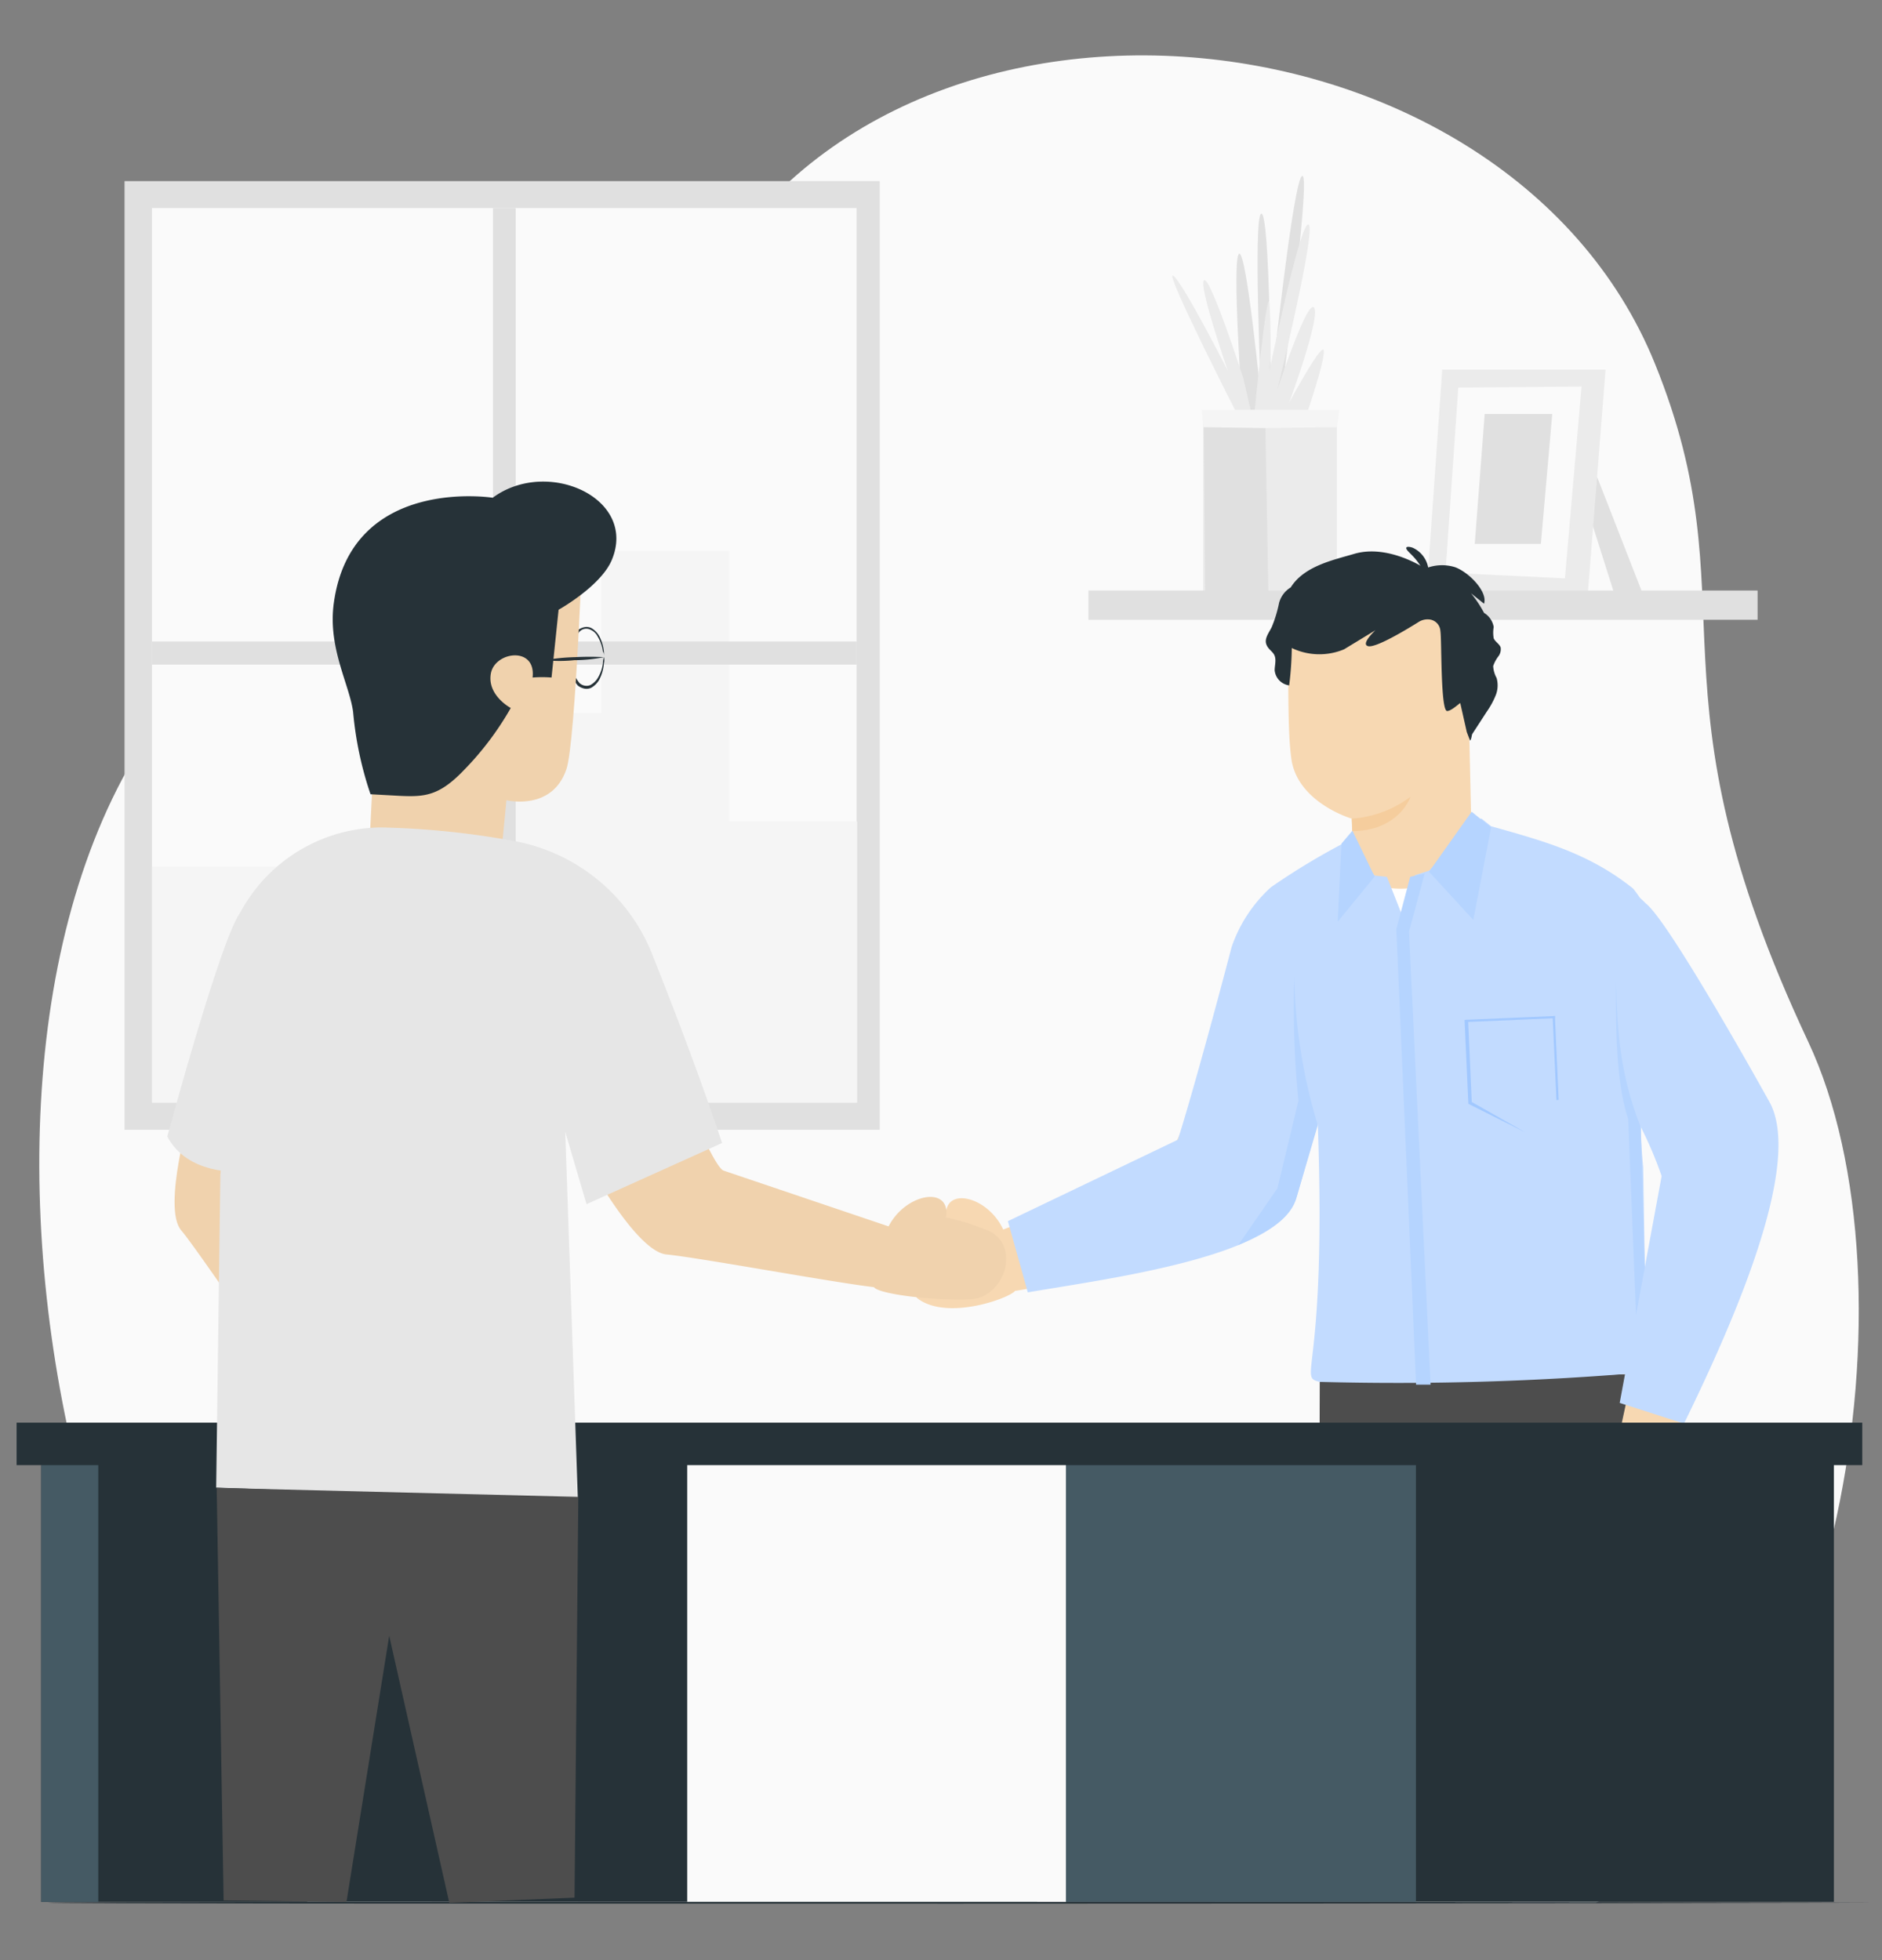 <svg id="Layer_1" data-name="Layer 1" xmlns="http://www.w3.org/2000/svg" viewBox="0 0 144 150"><rect x="0" y="0" width="144" height="150" fill="#808080" stroke="none"/><defs><style>.cls-1,.cls-3{fill:#fafafa;}.cls-1,.cls-12,.cls-13,.cls-18,.cls-20,.cls-7{fill-rule:evenodd;}.cls-2{fill:#e0e0e0;}.cls-4{fill:#f5f5f5;}.cls-5{fill:#ebebeb;}.cls-6{fill:#263238;}.cls-7,.cls-9{fill:#f7d8b2;}.cls-8{fill:#fff;}.cls-10{fill:#f5cd9d;}.cls-11{fill:#4d4d4d;}.cls-12,.cls-15{fill:#c2dbff;}.cls-13,.cls-14{fill:#b5d4ff;}.cls-16{fill:#455a64;}.cls-17,.cls-18{fill:#f0d2ad;}.cls-19{fill:#e6e6e6;}.cls-20{fill:#a1c8ff;}</style></defs><title>Artboard 1</title><g id="Layer_1-2" data-name="Layer_1"><path class="cls-1" d="M26.4,44C35,40.72,48.46,33.46,52.76,24.28c13.74-29.36,62.3-25,73.87,3.56,7.48,18.46-1.14,24.49,11.72,51.87,8.71,18.55,2.49,56.56-16.25,65.91H23.62C.18,125.58-8.68,57.37,26.4,44Z"/><g id="_105553336937696" data-name=" 105553336937696"><g id="background-complete--inject-433"><rect class="cls-2" x="9.53" y="13.86" width="57.78" height="72.6"/><rect class="cls-3" x="11.63" y="15.92" width="53.91" height="68.44"/><polygon class="cls-4" points="11.63 66.33 22.5 66.33 23.88 72.69 28.61 72.69 32.62 54.55 46.03 54.55 46.03 42.15 55.79 42.15 55.79 62.86 65.58 62.86 65.58 84.39 11.63 84.39 11.63 66.33"/><rect class="cls-2" x="37.72" y="15.92" width="1.74" height="67.9"/><rect class="cls-2" x="11.63" y="49.09" width="53.91" height="1.77"/><polygon class="cls-2" points="122.2 36.49 125.67 45.38 123.5 45.38 121.77 39.92 122.2 36.49"/><polygon class="cls-5" points="110.35 28.28 109.16 45.3 121.48 45.56 122.85 28.28 110.35 28.28"/><polygon class="cls-3" points="111.58 29.66 110.6 43.82 119.74 44.26 121.01 29.58 111.58 29.66"/><polygon class="cls-2" points="113.6 31.68 112.84 41.62 117.9 41.62 118.77 31.68 113.6 31.68"/><polygon class="cls-5" points="92.06 45.45 92.06 31.46 102.29 31.46 102.29 45.41 92.06 45.45"/><path class="cls-2" d="M97.88,31.46s2.46-18,1.77-18-2.42,16.44-2.42,16.44-.07-13.62-.72-13.55,0,14.42,0,14.42-1.12-11.63-1.7-11.35.25,12,.25,12h2.82Zm0,0Z"/><path class="cls-5" d="M96,31.46s.87-9,1.12-8.38a37.93,37.93,0,0,1,0,5.35s2.38-11.6,3-11.24S97.74,29.8,97.74,29.8s2.31-7,2.81-6.25-1.91,7.26-1.91,7.26,2.49-4.62,2.64-4-1.2,4.59-1.2,4.59Z"/><path class="cls-5" d="M94.56,31.5S89.1,20.77,89.75,21.09s4.19,7.27,4.19,7.27-2.31-6.69-1.8-6.91,3,7.52,3,7.52l.58,2.53Z"/><polygon class="cls-2" points="96.8 31.46 97.05 45.45 92.21 45.45 92.1 31.43 96.8 31.46"/><polygon class="cls-4" points="92.06 32.69 96.8 32.76 102.29 32.69 102.47 31.36 91.96 31.36 92.06 32.69"/><rect class="cls-2" x="83.28" y="45.19" width="51.2" height="2.24"/></g></g><g id="Table--inject-35"><path class="cls-6" d="M143.43,145.61s-31.29.07-69.89.07-69.89,0-69.89-.07,31.3-.07,69.89-.07S143.43,145.59,143.43,145.61Z"/></g><path class="cls-7" d="M99.43,87.86s-3.63,7.54-6,7.82-12.71,2.64-15.77,3.11c-.37.52-5.1,2.3-7.42.6-.79-.58-.86-5.4-.76-5.44a9.1,9.1,0,0,1,2.91-.73c-.27-2.51,3.19-1.71,4.37.87l12-4.61c.46-.21,1.28-2.24,2-3.7Z"/><path class="cls-8" d="M101,85.21l-2.17,6.24-7.89-3.83L95.7,72.54,97.76,69l5.74-4.89c3.39-.54,6.27-1.28,9.12-1.24,3.9,1.46,8.66,3.19,12.26,5.41a10,10,0,0,1,2.17,4.11c.86,4.32-2.74,7.67-1.76,17.18l.73,23.93-24.77.77Z"/><path class="cls-9" d="M105.57,44.12h0c-3.6.15-7,2.77-7,6.27,0,3.15,0,5.87.22,7.54.37,3.47,4.64,4.72,4.64,4.72l.05,1.83c.11,2.47,1.49,3.63,4,3.52s5.2-1.36,5.12-3.8l-.31-13.66a6.5,6.5,0,0,0-6.6-6.4A.26.26,0,0,0,105.57,44.12Z"/><path class="cls-10" d="M103.43,62.65a8.49,8.49,0,0,0,4.5-1.68s-.88,2.62-4.46,2.63Z"/><path class="cls-6" d="M114.63,50.25a.9.9,0,0,0,.19-.71c-.1-.27-.41-.42-.53-.69a2.51,2.51,0,0,1,0-.87,1.58,1.58,0,0,0-.62-1l-.12-.08a8.76,8.76,0,0,0-1-1.5l1,.8c.3-.88-1.1-2.37-2.2-2.79a3.37,3.37,0,0,0-2.3.1s-2.8-1.89-5.42-1.13c-1.62.48-3.84.93-4.87,2.57a2,2,0,0,0-.89,1.18A9.92,9.92,0,0,1,97.3,48c-.21.42-.55.84-.42,1.27s.52.57.65.92,0,.74,0,1.11a1.29,1.29,0,0,0,1.11,1.15,25.15,25.15,0,0,0,.2-2.86,4.9,4.9,0,0,0,4,.1l2.4-1.46s-1.17,1.08-.55,1.22,3.1-1.38,3.85-1.85a1.27,1.27,0,0,1,.77-.2.94.94,0,0,1,.9.89c.11.59,0,6.14.52,6.12.3,0,.83-.5,1-.61l.5,2.22.25.65c.1-.06.12-.39.17-.5l1.11-1.71a6.29,6.29,0,0,0,.67-1.22,2.05,2.05,0,0,0,.08-1.36,2.12,2.12,0,0,1-.26-.91A2.59,2.59,0,0,1,114.63,50.25Z"/><path class="cls-6" d="M107.61,41.91c0-.08.21-.09.47,0a2.08,2.08,0,0,1,1.21,1.6c0,.27,0,.44-.12.44s-.36-.52-.77-1.05S107.53,42.08,107.61,41.91Z"/><polygon class="cls-11" points="100.98 105.74 100.89 137.16 110.37 137.27 113.56 116.53 118.44 137.17 127.8 137.18 125.98 105.12 100.98 105.74"/><path class="cls-12" d="M103.57,65l1.61,2,.94.1,1.23,3.12.92-3.25,1.07-.34,4-4,.75.6c4.06,1.14,7.5,2.07,10.87,4.77a10.81,10.81,0,0,1,2.09,4.33c.86,4.32-2.29,7.52-1.32,17l.25,15.68a222.1,222.1,0,0,1-25,.74c-1.76-.43.54-.46-.15-19.76L99.2,91.64C98,96.17,84.85,97.83,78.64,98.9l-1.52-5.45,13-6.23c.39-1.17,1.86-6.15,4.12-14.76a11,11,0,0,1,3-4.56,52.57,52.57,0,0,1,6.34-3.77Z"/><polygon class="cls-13" points="112.6 62.12 109.34 66.71 112.73 70.4 114.09 63.31 112.6 62.12"/><polygon class="cls-13" points="103.48 63.57 102.64 64.56 102.35 70.54 105.18 67.08 103.48 63.57"/><path class="cls-13" d="M107.9,67.1l-1.06,4,1.51,34.86h1.11l-1.65-34.66,1.2-4.46Z"/><path class="cls-14" d="M100.83,86.1,99.2,91.64c-.44,1.44-1.76,2.47-4.46,3.64l3-4.34,1.61-6.7a73,73,0,0,1-.32-9.56A41.42,41.42,0,0,0,100.83,86.1Z"/><path class="cls-7" d="M132.62,82.05s4,6.92,3,9-7.72,20.5-9.12,23.13c.24,2.23-1.72,6-5.39,8.19-1.19.5-3.13-.19-3.3-1.61s.88-3,2.41-4.7c-2.81-.3.61-2.26,3.1-3.58l4.56-21.23A10.54,10.54,0,0,0,126.31,87Z"/><path class="cls-15" d="M127.14,90l-3.21,17.36,4.92,1.58c3.82-7.82,9.06-19.74,6.59-24.52,0,0-7.68-13.88-9.51-15.28-3.56-3.73-7.61,2.08-6.82,5.26,1,4.84,4,7.86,6.43,11.83A30.07,30.07,0,0,1,127.14,90Z"/><path class="cls-14" d="M125.54,86.26,125.85,97l-.67,3.63-.6-15c-.76-2.2-1-5.78-.92-10.47C123.74,79.18,124,82.33,125.54,86.26Z"/><g id="Character--inject-433"><g id="Desk--inject-433"><rect class="cls-6" x="81.56" y="111.25" width="58.76" height="34.29"/><rect class="cls-16" x="81.56" y="111.25" width="26.78" height="34.29"/><rect class="cls-6" x="3.15" y="111.25" width="49.43" height="34.29"/><rect class="cls-6" x="1.27" y="108.87" width="141.22" height="3.25"/><rect class="cls-16" x="3.15" y="112.12" width="4.37" height="33.43"/></g><path class="cls-6" d="M46.21,50.29c0-.16,0-.32-.08-.43a2.93,2.93,0,0,0-.39-1.13,1.12,1.12,0,0,0-.58-.55.71.71,0,0,0-.82.16,3.12,3.12,0,0,0,0,3.93.79.79,0,0,0,.82.16,1.52,1.52,0,0,0,.58-.55,2.93,2.93,0,0,0,.39-1.13,1.36,1.36,0,0,1,.08-.46.9.9,0,0,1,0,.46A3.24,3.24,0,0,1,45.86,52a1.63,1.63,0,0,1-.62.63.83.83,0,0,1-.51.07,1.24,1.24,0,0,1-.51-.23,3.26,3.26,0,0,1,0-4.25,1.24,1.24,0,0,1,.51-.23.84.84,0,0,1,.51.07,1.63,1.63,0,0,1,.62.63,3.24,3.24,0,0,1,.35,1.21Z"/><path class="cls-17" d="M29.37,42.65,28.2,66l10,.93.55-5.69s3.5.86,4.59-2.38c.71-2.1,1.29-18.4,1.29-18.4Z"/><path class="cls-6" d="M46.8,42.88c-.86,2-4.06,3.78-4.06,3.78l-.54,5.19a8.78,8.78,0,0,0-1.45,0c.28-2.42-2.88-2-3.19-.32s1.52,2.65,1.52,2.65a23.16,23.16,0,0,1-3.55,4.72c-1.91,2-3,2.1-5,2l-2.18-.12a26.9,26.9,0,0,1-1.33-6.28c-.27-2.1-1.95-4.91-1.48-8.34,1.33-9.78,12.16-8.07,12.16-8.07C41.88,35,48.82,38.12,46.8,42.88Z"/><path class="cls-6" d="M46.21,50.29a11.25,11.25,0,0,1-2.26.23,10.67,10.67,0,0,1-2.26,0A15.18,15.18,0,0,1,44,50.29,21.29,21.29,0,0,1,46.21,50.29Z"/><path class="cls-18" d="M14.64,84.75s-2.27,7.69-.77,9.41,12.41,18.06,14.39,20.27l9.36,4.62c.46.35.68.06.66-.3-.3-2.53-3.7-3.87-7.33-6.73L21.43,92.51c-.2-.44.45-2.43,1-4.23Z"/><path class="cls-18" d="M44.65,88.37S48.57,95.77,51,96s12.8,2.15,15.87,2.5c.35.54,4.67,1.06,7.39.93s4-4.47,1-5.39a17.1,17.1,0,0,0-2.87-.87c.38-2.49-3.11-1.85-4.4.68L55.36,89.58c-.47-.19-1.37-2.19-2.11-3.61Z"/><path class="cls-19" d="M18.18,89.66s-3.86.23-5.38-2.69c0,0,4.14-15.32,5.58-17.11Z"/><path class="cls-19" d="M43.25,86.62l1.63,5.53,10.37-4.68c-.39-1.17-2.1-6.31-5.37-14.5a14.1,14.1,0,0,0-10.76-8.65,63.64,63.64,0,0,0-9.95-1,12.34,12.34,0,0,0-12,9.87c-.86,4.32.66,7.21-.31,16.72l-.32,23.93,27.68,1Z"/><polygon class="cls-11" points="44.25 114.55 43.96 145.22 34.38 145.62 29.78 125.18 26.51 145.55 17.11 145.43 16.58 113.86 44.25 114.55"/></g><polygon class="cls-20" points="112.06 78.05 112.33 78.04 112.61 84.33 116.7 86.65 112.35 84.47 112.06 78.05"/><polygon class="cls-20" points="118.8 77.76 118.97 77.75 119.26 84.17 119.09 84.18 118.8 77.76"/><polygon class="cls-20" points="118.97 77.75 118.98 77.92 112.2 78.21 112.19 78.04 118.97 77.75"/></g></svg>